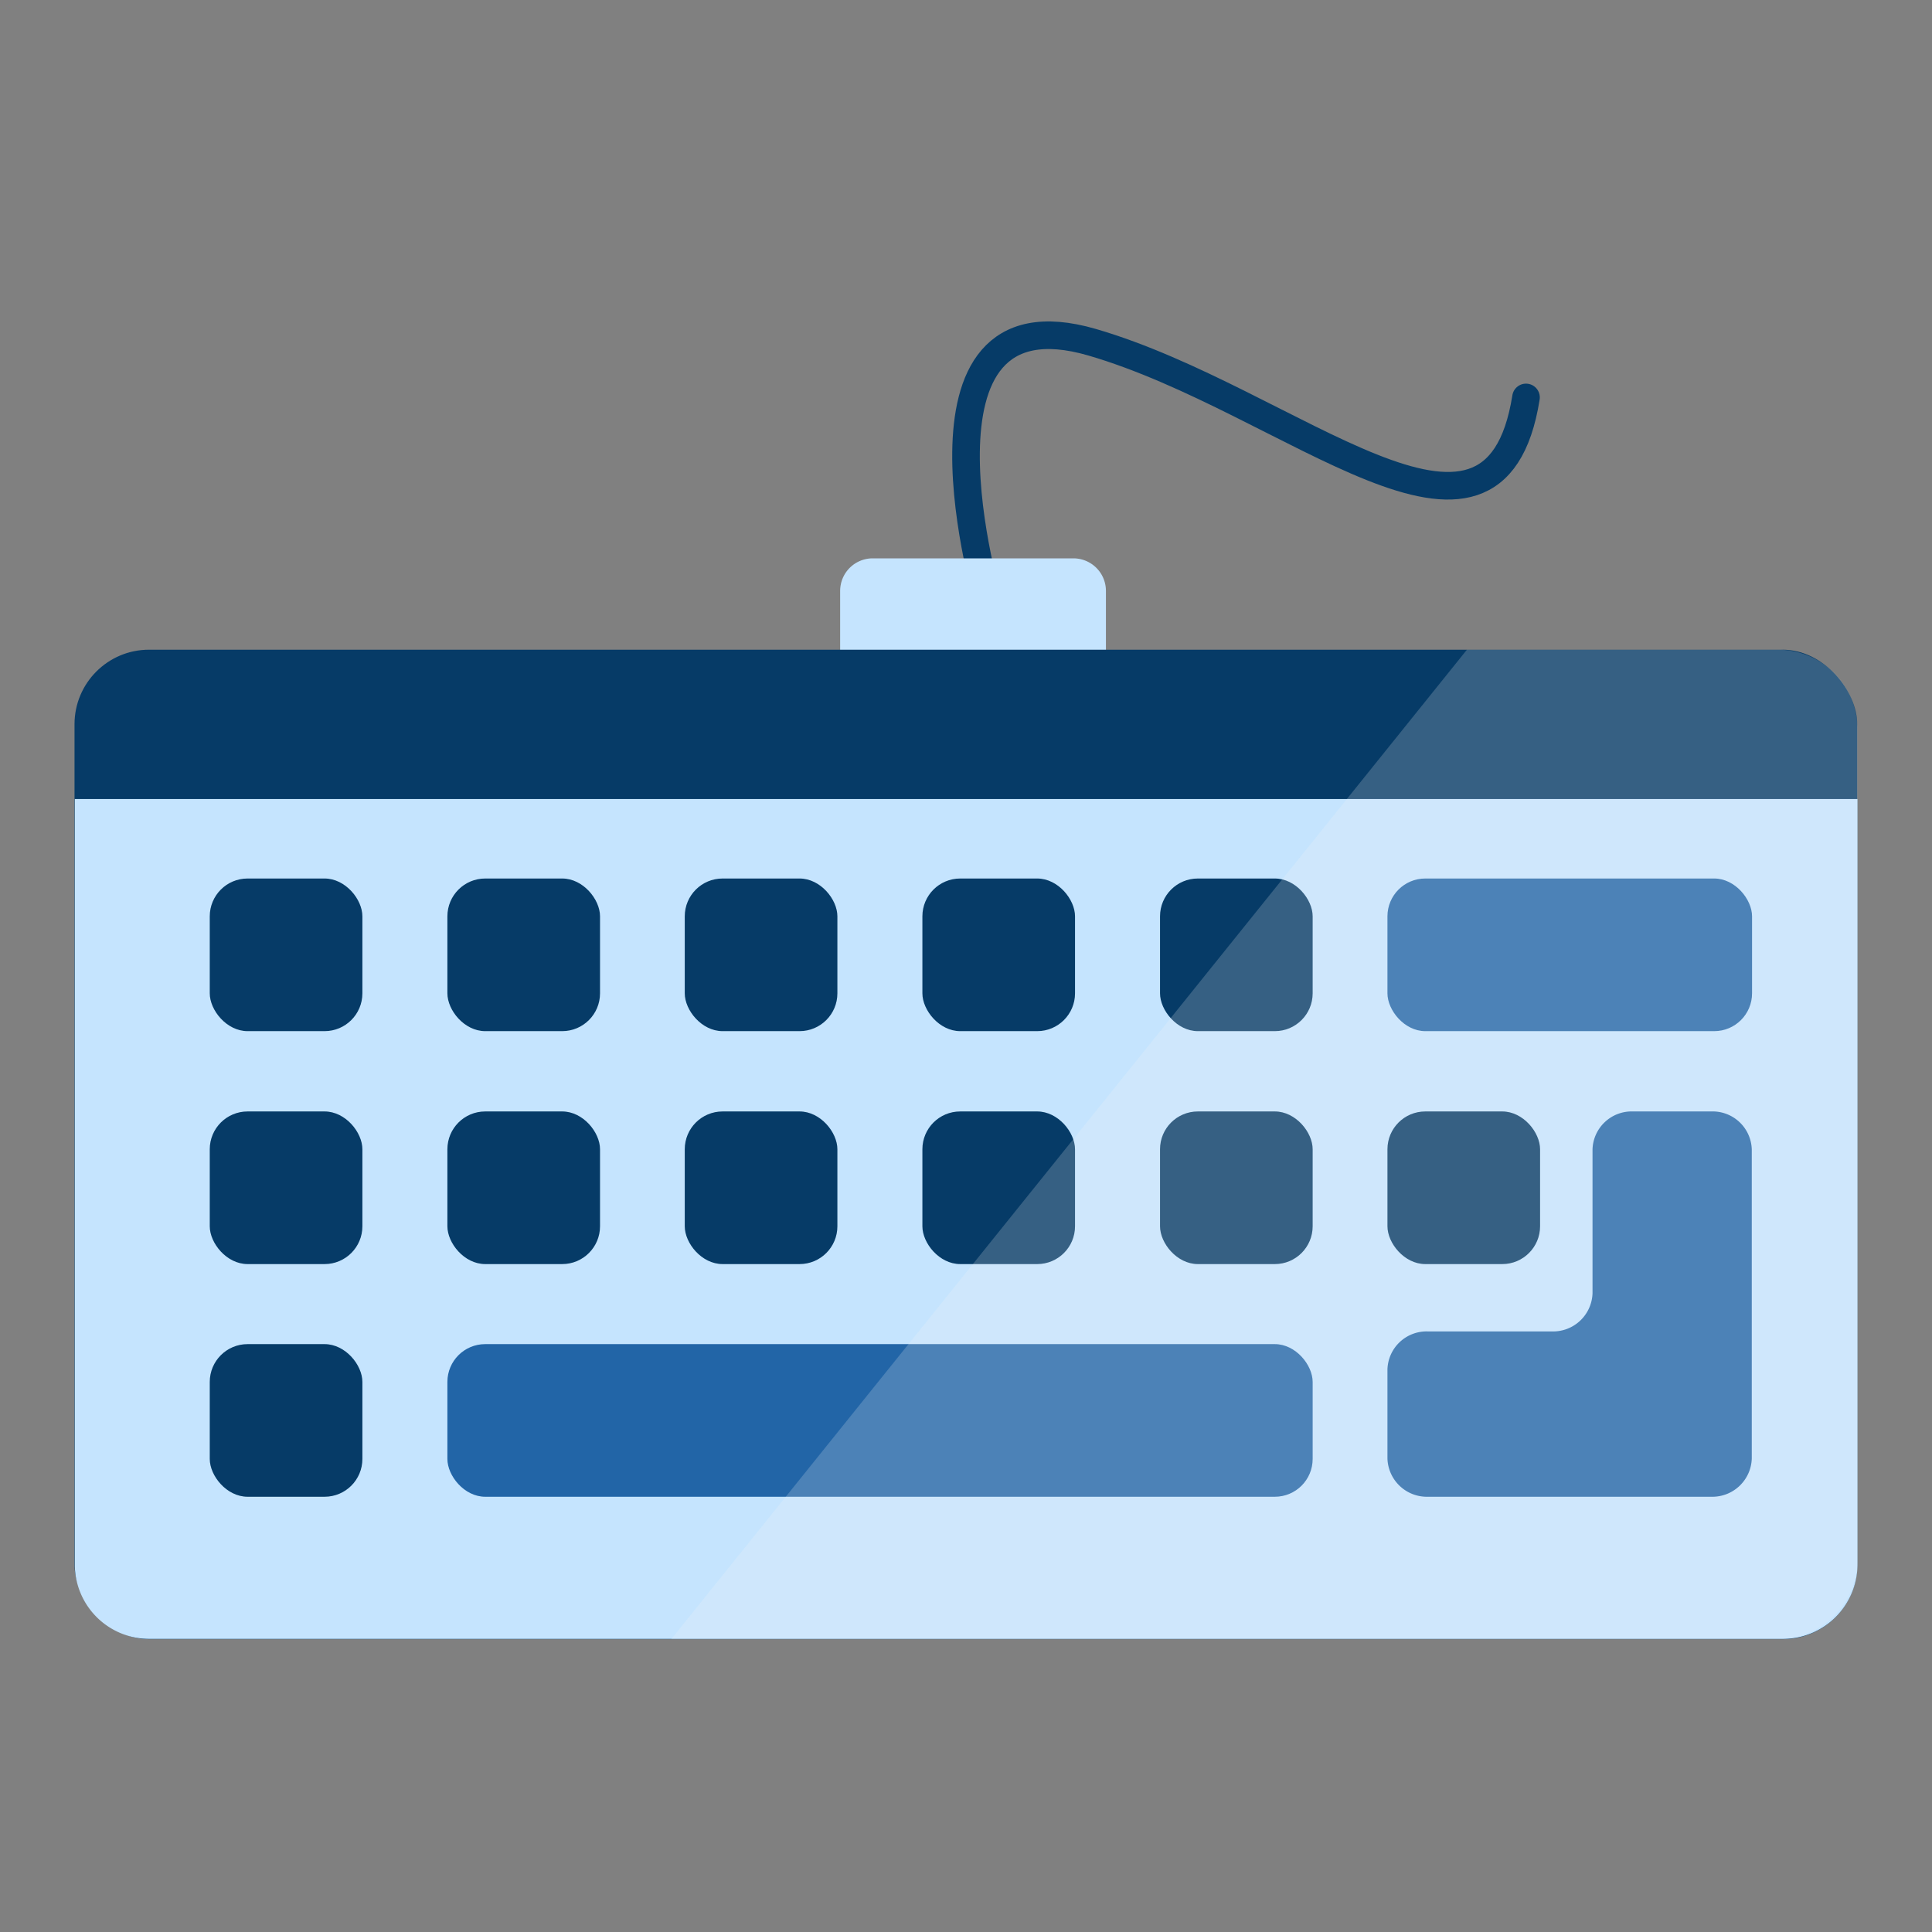 <svg id="Layer_1" data-name="Layer 1" xmlns="http://www.w3.org/2000/svg" viewBox="0 0 70 70"><rect x="0" y="0" width="70" height="70" fill="#808080" stroke="none"/><defs><style>.cls-1{fill:none;stroke:#063b67;stroke-linecap:round;stroke-miterlimit:10;}.cls-2{fill:#c5e4fe;}.cls-3{fill:#063b67;}.cls-4{fill:#2265a7;}.cls-5{fill:#f9f9f9;opacity:0.2;}</style></defs><path class="cls-1" d="M35.84,21.94S32.36,10.3,39.57,12.4s14.56,9.31,15.72,2"/><path class="cls-2" d="M31.62,20.23h7.27a1.18,1.18,0,0,1,1.18,1.18v3.23a0,0,0,0,1,0,0H30.44a0,0,0,0,1,0,0V21.41A1.18,1.18,0,0,1,31.62,20.23Z"/><rect class="cls-3" x="2.7" y="23.54" width="64.59" height="35.85" rx="2.7"/><path class="cls-2" d="M2.7,28.95H67.3a0,0,0,0,1,0,0V56.68a2.7,2.7,0,0,1-2.7,2.7H5.41a2.7,2.7,0,0,1-2.7-2.7V28.95A0,0,0,0,1,2.7,28.95Z"/><rect class="cls-3" x="7.6" y="31.83" width="5.53" height="5.53" rx="1.37"/><rect class="cls-3" x="16.21" y="31.83" width="5.53" height="5.53" rx="1.37"/><rect class="cls-3" x="24.81" y="31.83" width="5.53" height="5.53" rx="1.37"/><rect class="cls-3" x="33.42" y="31.83" width="5.53" height="5.53" rx="1.37"/><rect class="cls-3" x="42.03" y="31.83" width="5.53" height="5.53" rx="1.37"/><rect class="cls-3" x="7.6" y="40.27" width="5.53" height="5.53" rx="1.37"/><rect class="cls-3" x="7.6" y="48.7" width="5.53" height="5.53" rx="1.37"/><rect class="cls-3" x="16.21" y="40.27" width="5.53" height="5.53" rx="1.37"/><rect class="cls-3" x="24.81" y="40.27" width="5.53" height="5.53" rx="1.37"/><rect class="cls-3" x="33.42" y="40.27" width="5.53" height="5.53" rx="1.37"/><rect class="cls-3" x="42.03" y="40.27" width="5.53" height="5.53" rx="1.37"/><rect class="cls-3" x="50.27" y="40.27" width="5.53" height="5.53" rx="1.37"/><rect class="cls-4" x="50.27" y="31.83" width="13.21" height="5.53" rx="1.37"/><rect class="cls-4" x="16.21" y="48.7" width="31.35" height="5.53" rx="1.37"/><path class="cls-4" d="M57.7,41.64v5.22a1.43,1.43,0,0,1-1.47,1.38H51.74a1.42,1.42,0,0,0-1.47,1.37v3.24a1.43,1.43,0,0,0,1.47,1.38H62a1.43,1.43,0,0,0,1.47-1.38V41.64A1.42,1.42,0,0,0,62,40.27H59.17A1.42,1.42,0,0,0,57.7,41.64Z"/><path class="cls-5" d="M24.32,59.39H64.41a2.88,2.88,0,0,0,2.89-2.88V26.42a2.88,2.88,0,0,0-2.89-2.88H53.15Z"/></svg>